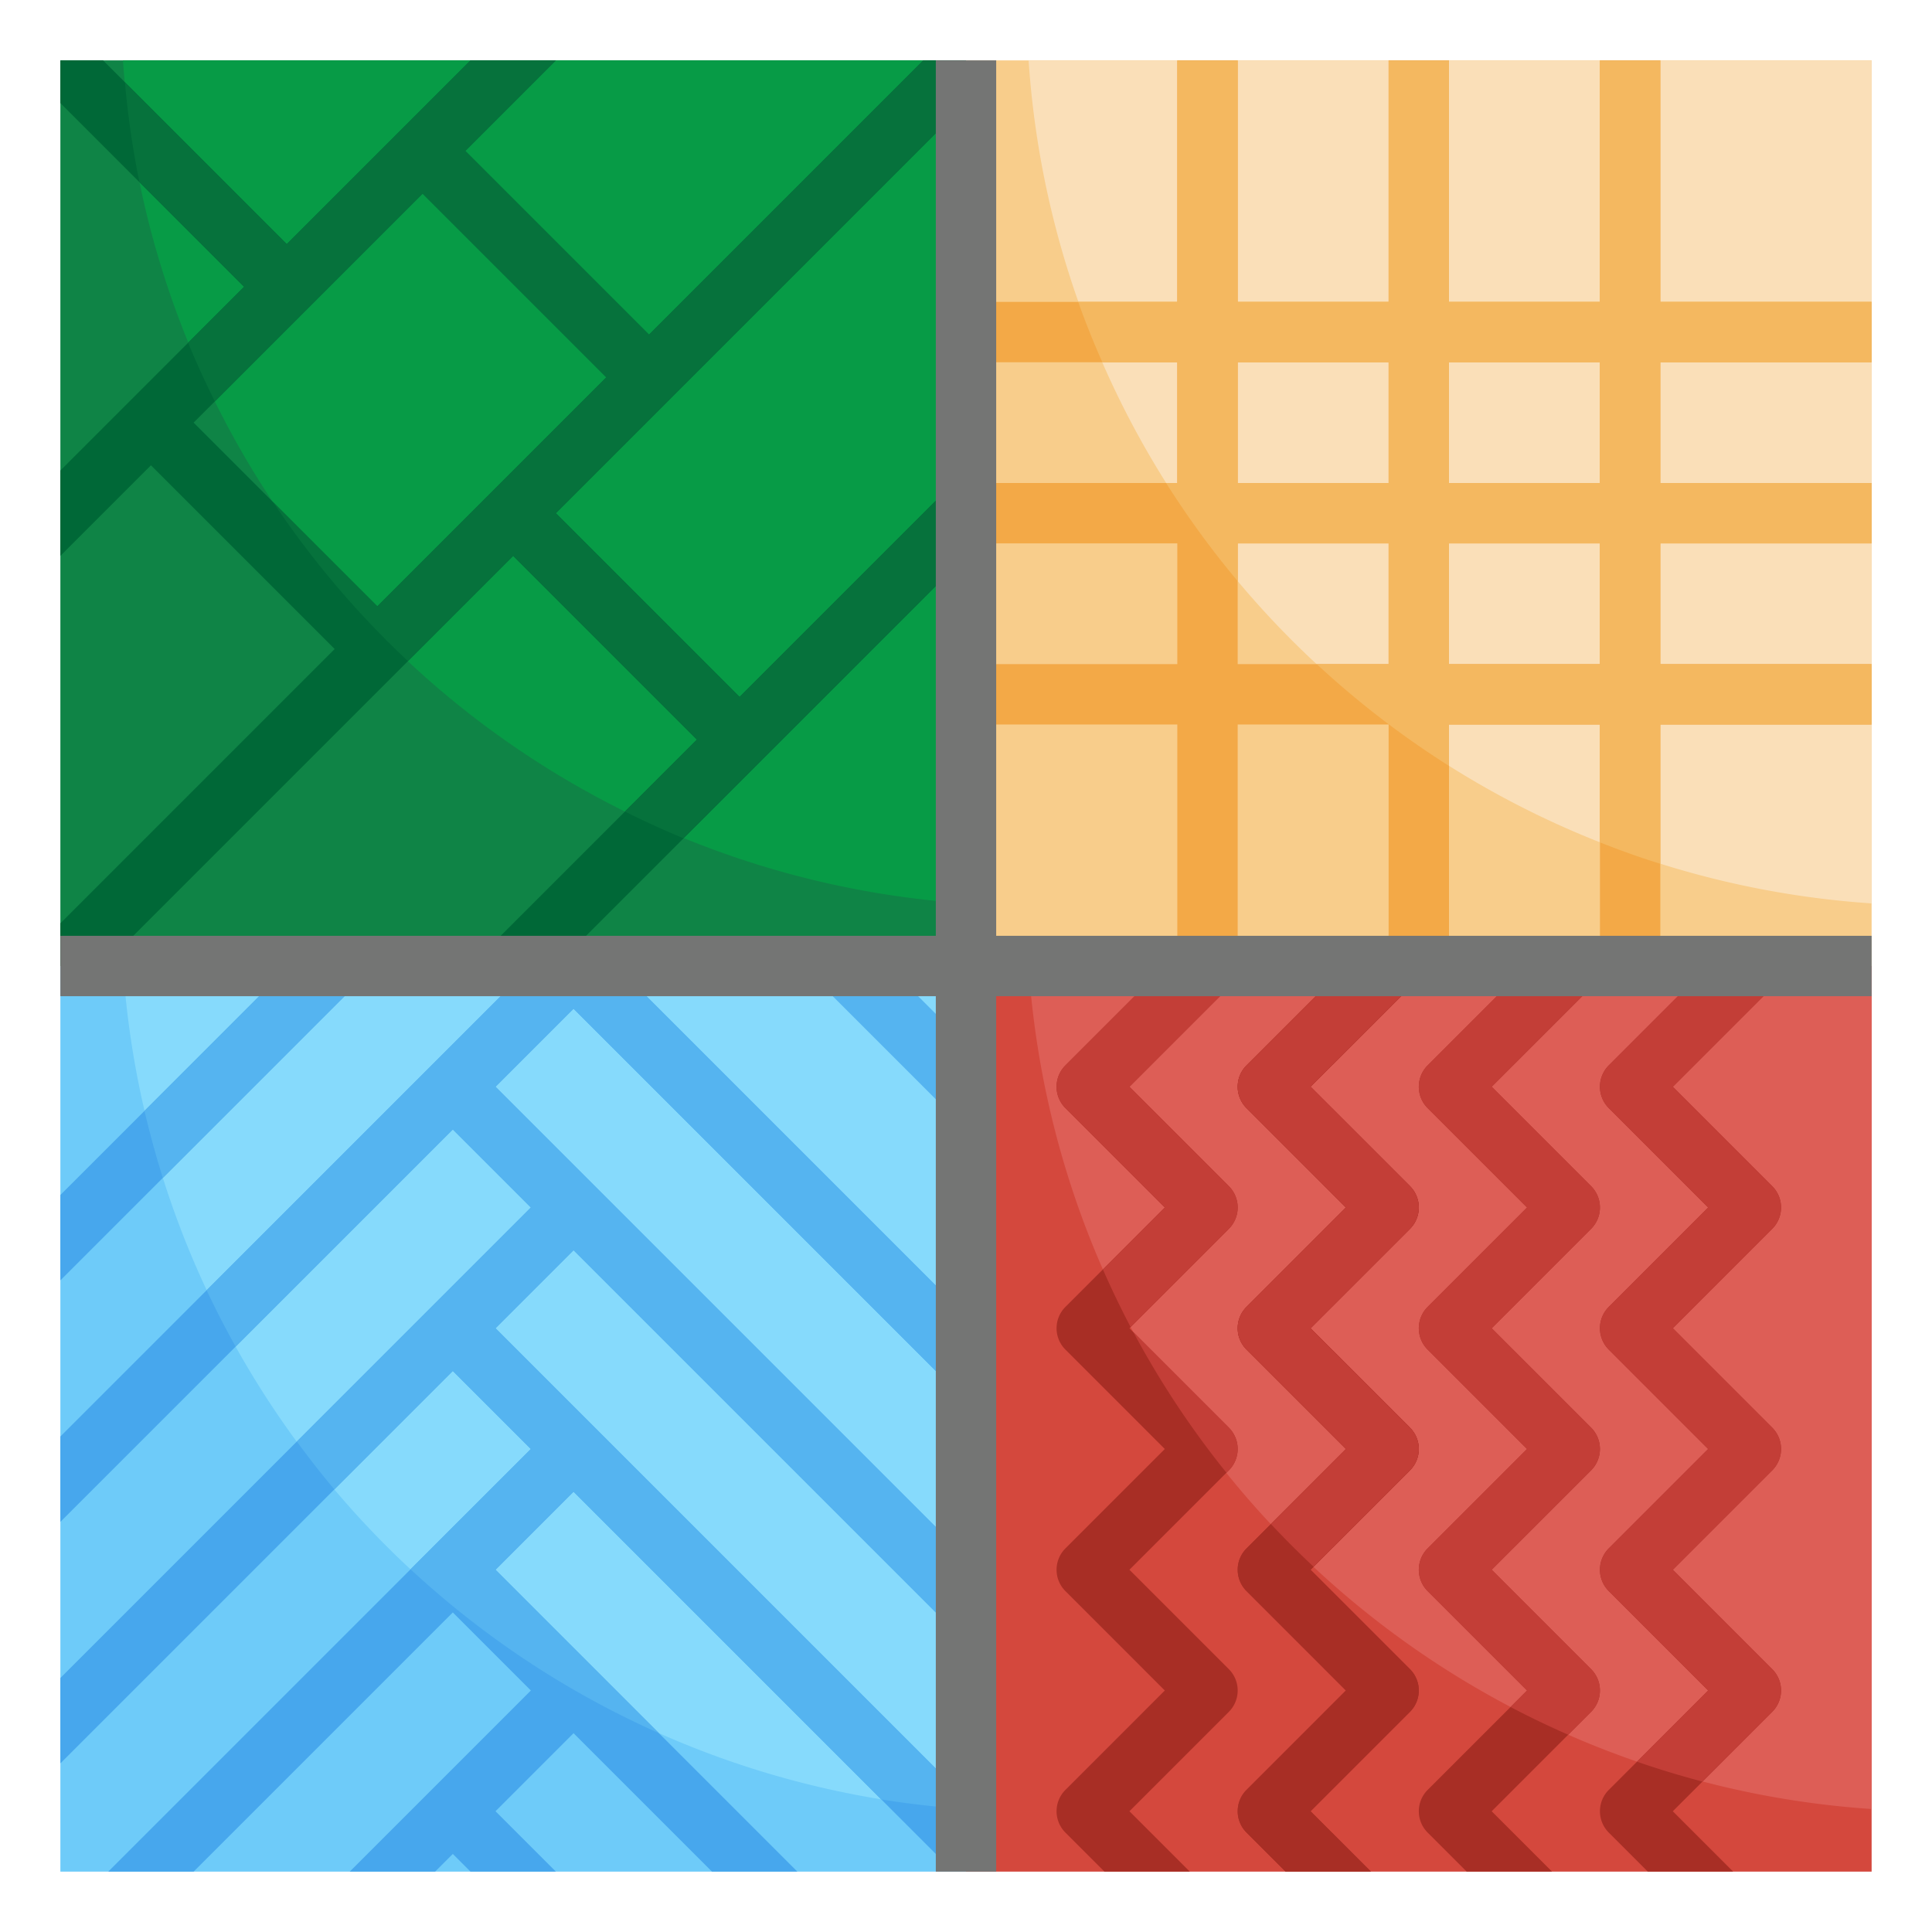 <?xml version="1.0" ?><svg data-name="Layer 3" id="Layer_3" viewBox="0 0 64 64" xmlns="http://www.w3.org/2000/svg"><rect height="30" style="fill:#d4483d" width="30" x="32" y="32"/><path d="M62,59.926V32H34.074A29.993,29.993,0,0,0,62,59.926Z" style="fill:#dd5e56"/><rect height="30" style="fill:#6ecbf9" width="30" x="2" y="32"/><path d="M32,59.926V32H4.074A29.993,29.993,0,0,0,32,59.926Z" style="fill:#86dafc"/><rect height="30" style="fill:#0f8446" width="30" x="2" y="2"/><path d="M32,29.926V2H4.074A29.993,29.993,0,0,0,32,29.926Z" style="fill:#079b46"/><rect height="30" style="fill:#f8cd8b" width="30" x="32" y="2"/><path d="M62,29.926V2H34.074A29.993,29.993,0,0,0,62,29.926Z" style="fill:#fadfb8"/><path d="M62,12V10H55V2H53v8H48V2H46v8H41V2H39v8H32v2h7v4H32v2h7v4H32v2h7v8h2V24h5v8h2V24h5v8h2V24h7V22H55V18h7V16H55V12ZM41,12h5v4H41Zm0,10V18h5v4Zm12,0H48V18h5Zm0-6H48V12h5Z" style="fill:#f3a947"/><path d="M55,2H53v8H48V2H46v8H41V2H39v8H35.717c.24.679.509,1.344.8,2H39v4h-.371A29.958,29.958,0,0,0,41,19.251V18h5v4H43.619A30.045,30.045,0,0,0,48,25.371V24h5v3.905c.656.258,1.322.5,2,.708V24h7V22H55V18h7V16H55V12h7V10H55ZM46,16H41V12h5Zm7,6H48V18h5Zm0-6H48V12h5Z" style="fill:#f4b860"/><path d="M17,18.414,23.086,24.5l-6.793,6.793L17,32h1.414L32,18.414V17l-.707-.707L24.5,23.086,18.414,17,32,3.414V2H30.586L21.5,11.086,15.414,5l3-3H15.586L9.5,8.086,3.414,2H2V3.414L8.086,9.5,2,15.586v2.828l3-3L11.086,21.5,2,30.586V32H3.414ZM6.414,14,14,6.414,20.086,12.5,12.5,20.086Z" style="fill:#006837"/><path d="M32,2H30.586L21.5,11.086,15.414,5l3-3H15.586L9.5,8.086,4.138,2.724a29.953,29.953,0,0,0,.479,3.307L8.086,9.5,6.232,11.354c.271.661.57,1.307.885,1.943L14,6.414,20.086,12.5,12.5,20.086,9.047,16.633A30.174,30.174,0,0,0,13.514,21.9L17,18.414,23.086,24.5,20.7,26.883c.636.315,1.282.614,1.943.885L32,18.414V17l-.707-.707L24.5,23.086,18.414,17,32,3.414Z" style="fill:#06723c"/><polygon points="32.707 60.293 32 59.586 32 61 32.707 60.293" style="fill:#47a7ed"/><polygon points="32.707 52.293 32 51.586 32 53 32.707 52.293" style="fill:#47a7ed"/><polygon points="32.707 44.293 32 43.586 32 45 32.707 44.293" style="fill:#47a7ed"/><polygon points="19 33.414 31.293 45.707 32 45 32 43.586 20.414 32 17.586 32 2 47.586 2 50.414 15 37.414 17.586 40 2 55.586 2 58.414 15 45.414 17.586 48 3.586 62 6.414 62 15 53.414 17.586 56 11.586 62 14.414 62 15 61.414 15.586 62 18.414 62 16.414 60 19 57.414 23.586 62 26.414 62 16.414 52 19 49.414 31.293 61.707 32 61 32 59.586 16.414 44 19 41.414 31.293 53.707 32 53 32 51.586 16.414 36 19 33.414" style="fill:#47a7ed"/><polygon points="10.999 32 9.585 32 2 39.586 2 42.414 11.706 32.707 10.999 32" style="fill:#47a7ed"/><polygon points="32.707 35.293 32 34.586 32 36 32.707 35.293" style="fill:#47a7ed"/><polygon points="28.707 31.293 28 32 29.414 32 28.707 31.293" style="fill:#47a7ed"/><polygon points="31.293 36.707 32 36 32 34.586 29.414 32 28 32 27.293 32.707 31.293 36.707" style="fill:#55b4f0"/><path d="M5.393,39.02l6.313-6.313L11,32H9.585l-4.8,4.8C4.964,37.548,5.164,38.291,5.393,39.02Z" style="fill:#55b4f0"/><path d="M17.586,32,6.845,42.741q.449.953.961,1.867L15,37.414,17.586,40,9.833,47.753c.4.542.81,1.072,1.243,1.585L15,45.414,17.586,48,13.6,51.984a30.015,30.015,0,0,0,8.223,5.427L16.414,52,19,49.414,29.194,59.608q1.383.224,2.806.318v-.34L16.414,44,19,41.414,31.293,53.707,32,53V51.586L16.414,36,19,33.414,31.293,45.707,32,45V43.586L20.414,32Z" style="fill:#55b4f0"/><path d="M53.293,35.293a1,1,0,0,0,0,1.414L56.586,40l-3.293,3.293a1,1,0,0,0,0,1.414L56.586,48l-3.293,3.293a1,1,0,0,0,0,1.414L56.586,56l-3.293,3.293a1,1,0,0,0,0,1.414L54.586,62h2.828l-2-2,3.293-3.293a1,1,0,0,0,0-1.414L55.414,52l3.293-3.293a1,1,0,0,0,0-1.414L55.414,44l3.293-3.293a1,1,0,0,0,0-1.414L55.414,36l3.293-3.293L58,32H56.586Z" style="fill:#a82e25"/><path d="M47.293,35.293a1,1,0,0,0,0,1.414L50.586,40l-3.293,3.293a1,1,0,0,0,0,1.414L50.586,48l-3.293,3.293a1,1,0,0,0,0,1.414L50.586,56l-3.293,3.293a1,1,0,0,0,0,1.414L48.586,62h2.828l-2-2,3.293-3.293a1,1,0,0,0,0-1.414L49.414,52l3.293-3.293a1,1,0,0,0,0-1.414L49.414,44l3.293-3.293a1,1,0,0,0,0-1.414L49.414,36l3.293-3.293L52,32H50.586Z" style="fill:#a82e25"/><path d="M41.293,35.293a1,1,0,0,0,0,1.414L44.586,40l-3.293,3.293a1,1,0,0,0,0,1.414L44.586,48l-3.293,3.293a1,1,0,0,0,0,1.414L44.586,56l-3.293,3.293a1,1,0,0,0,0,1.414L42.586,62h2.828l-2-2,3.293-3.293a1,1,0,0,0,0-1.414L43.414,52l3.293-3.293a1,1,0,0,0,0-1.414L43.414,44l3.293-3.293a1,1,0,0,0,0-1.414L43.414,36l3.293-3.293L46,32H44.586Z" style="fill:#a82e25"/><path d="M35.293,35.293a1,1,0,0,0,0,1.414L38.586,40l-3.293,3.293a1,1,0,0,0,0,1.414L38.586,48l-3.293,3.293a1,1,0,0,0,0,1.414L38.586,56l-3.293,3.293a1,1,0,0,0,0,1.414L36.586,62h2.828l-2-2,3.293-3.293a1,1,0,0,0,0-1.414L37.414,52l3.293-3.293a1,1,0,0,0,0-1.414L37.414,44l3.293-3.293a1,1,0,0,0,0-1.414L37.414,36l3.293-3.293L40,32H38.586Z" style="fill:#a82e25"/><path d="M35.293,36.707,38.586,40l-2.051,2.051q.428.974.918,1.91l3.254-3.254a1,1,0,0,0,0-1.414L37.414,36l3.293-3.293L40,32H38.586l-3.293,3.293A1,1,0,0,0,35.293,36.707Z" style="fill:#c33e37"/><path d="M40.707,47.293l-3.16-3.16a29.964,29.964,0,0,0,3.081,4.653l.079-.079A1,1,0,0,0,40.707,47.293Z" style="fill:#c33e37"/><path d="M41.293,35.293a1,1,0,0,0,0,1.414L44.586,40l-3.293,3.293a1,1,0,0,0,0,1.414L44.586,48l-3.293,3.293a1,1,0,0,0,0,1.414L44.586,56l-3.293,3.293a1,1,0,0,0,0,1.414L42.586,62h2.828l-2-2,3.293-3.293a1,1,0,0,0,0-1.414L43.414,52l3.293-3.293a1,1,0,0,0,0-1.414L43.414,44l3.293-3.293a1,1,0,0,0,0-1.414L43.414,36l3.293-3.293L46,32H44.586Z" style="fill:#a82e25"/><path d="M41.293,36.707,44.586,40l-3.293,3.293a1,1,0,0,0,0,1.414L44.586,48,42.1,50.486q.684.729,1.414,1.414l3.193-3.193a1,1,0,0,0,0-1.414L43.414,44l3.293-3.293a1,1,0,0,0,0-1.414L43.414,36l3.293-3.293L46,32H44.586l-3.293,3.293A1,1,0,0,0,41.293,36.707Z" style="fill:#c33e37"/><path d="M47.293,36.707,50.586,40l-3.293,3.293a1,1,0,0,0,0,1.414L50.586,48l-3.293,3.293a1,1,0,0,0,0,1.414L50.586,56l-.547.547q.936.492,1.91.918l.758-.758a1,1,0,0,0,0-1.414L49.414,52l3.293-3.293a1,1,0,0,0,0-1.414L49.414,44l3.293-3.293a1,1,0,0,0,0-1.414L49.414,36l3.293-3.293L52,32H50.586l-3.293,3.293A1,1,0,0,0,47.293,36.707Z" style="fill:#c33e37"/><path d="M53.293,36.707,56.586,40l-3.293,3.293a1,1,0,0,0,0,1.414L56.586,48l-3.293,3.293a1,1,0,0,0,0,1.414L56.586,56l-2.358,2.358q1.066.369,2.169.659l2.31-2.31a1,1,0,0,0,0-1.414L55.414,52l3.293-3.293a1,1,0,0,0,0-1.414L55.414,44l3.293-3.293a1,1,0,0,0,0-1.414L55.414,36l3.293-3.293L58,32H56.586l-3.293,3.293A1,1,0,0,0,53.293,36.707Z" style="fill:#c33e37"/><polygon points="62 31 33 31 33 2 31 2 31 31 2 31 2 33 31 33 31 62 33 62 33 33 62 33 62 31" style="fill:#747574"/></svg>